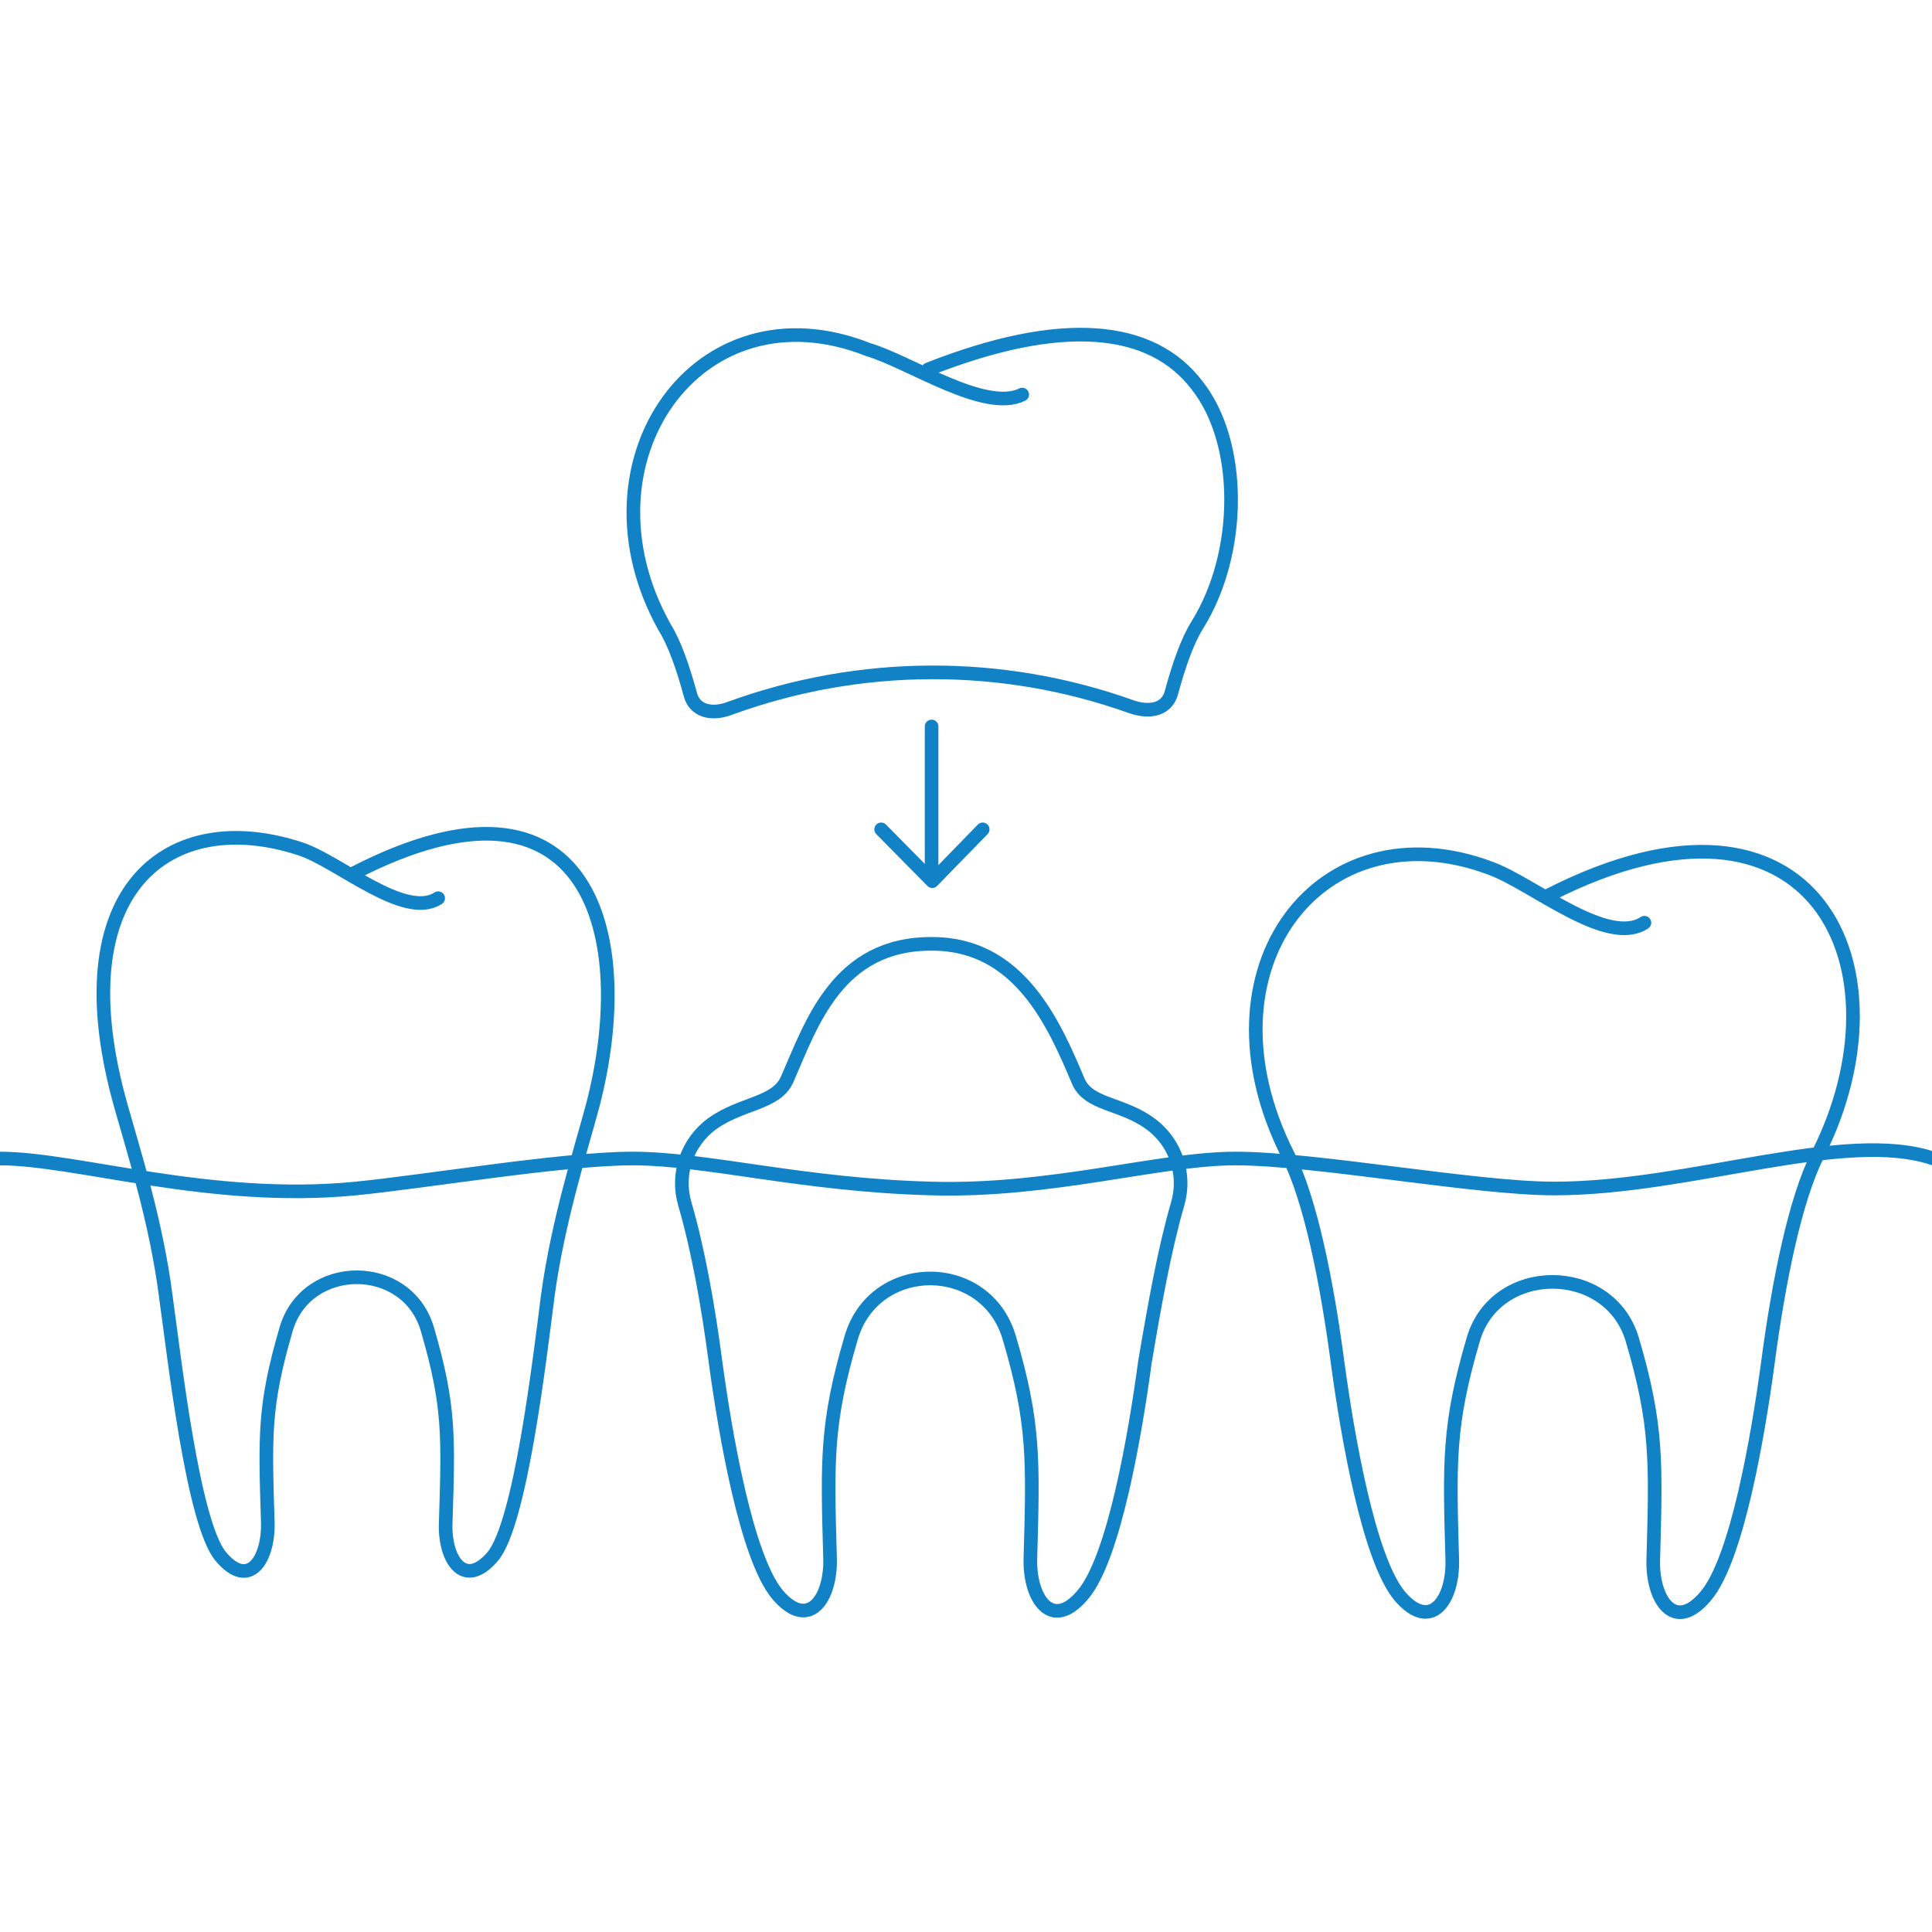 <?xml version="1.0" encoding="utf-8"?>
<!-- Generator: Adobe Illustrator 27.2.0, SVG Export Plug-In . SVG Version: 6.00 Build 0)  -->
<svg version="1.1" id="Ebene_1" xmlns="http://www.w3.org/2000/svg" xmlns:xlink="http://www.w3.org/1999/xlink" x="0px" y="0px"
	 viewBox="0 0 283.5 283.5" style="enable-background:new 0 0 283.5 283.5;" xml:space="preserve">
<style type="text/css">
	.st0{fill:none;stroke:#1182C5;stroke-width:2;stroke-linecap:round;stroke-linejoin:round;stroke-miterlimit:10;}
</style>
<g>
	<path class="st0" d="M241.3,135.4c-5.5,3.6-16.3-5.7-22.6-8c-24.8-9.3-43.6,14.6-29.7,42.1c3.3,6.6,5.7,18.5,7.3,30.6
		c1.4,10.3,4.5,28.6,9.1,34.1c4.6,5.4,7.9,0.5,7.7-5.4c-0.4-14.3-0.6-19.7,3.1-32.3c3.3-11.2,19.9-11.2,23.3,0
		c3.7,12.5,3.5,18,3.1,32.3c-0.2,5.9,3.1,10.9,7.7,5.4c4.6-5.4,7.7-23.7,9.1-34.1c1.6-12.1,4-24,7.3-30.6
		c13.9-27.4-0.3-58-39.3-38.2"/>
	<path class="st0" d="M64.3,131.8c-4.9,3.2-14.5-5.3-20.1-7.2c-19.2-6.4-35.6,5.6-26.4,37.9c1.8,6.4,5.1,16.7,6.5,27.5
		c1.3,9.3,4,33.5,8.1,38.4c4.1,4.9,7,0.5,6.9-4.9c-0.4-12.9-0.6-17.2,2.7-28.5c3-10.1,17.7-10.1,20.7,0c3.3,11.3,3.1,15.7,2.7,28.5
		c-0.2,5.3,2.7,9.8,6.9,4.9c4.1-4.9,6.9-29.1,8.1-38.4c1.5-10.9,4.8-21.2,6.5-27.5c6.7-25.3-0.3-52.2-34.9-34.4"/>
	<path class="st0" d="M150,57.9c-5.5,2.7-16.5-4.8-22.6-6.6c-25-9.9-43.4,16.5-29.9,40.7c1.5,2.4,2.7,5.9,3.8,9.9
		c0.6,2.4,3.1,3.1,5.9,2c19-6.9,39.8-7,58.8-0.2c2.9,1,5.3,0.3,5.9-2.1c1.1-4,2.3-7.5,3.8-9.9c6.6-10.6,6.6-26.7,0-35.1
		c-6.7-8.9-20-10.1-39.5-2.4"/>
	<path class="st0" d="M172.8,176.7c1.3-4.4-0.3-9.1-4-11.8c-4.2-3.1-9.1-2.7-10.6-6.3c-3.5-8.3-8.6-20.1-21.4-20.1h0
		c-13.9-0.1-17.7,11.7-21.3,19.9c-1.6,3.6-6.7,3.4-11,6.5c-3.7,2.7-5.3,7.4-4,11.8c1.9,6.5,3.4,14.8,4.5,23.2
		c1.4,10.3,4.5,28.6,9.1,34.1c4.6,5.4,7.9,0.5,7.7-5.4c-0.4-14.3-0.6-19.7,3.1-32.3c3.4-11.6,19.8-11.6,23.2,0
		c3.7,12.5,3.5,18,3.1,32.3c-0.2,5.9,3.1,10.9,7.7,5.4c4.6-5.4,7.7-23.7,9.1-34.1C169.4,191.6,170.9,183.2,172.8,176.7z"/>
	<g>
		<line class="st0" x1="136.7" y1="106.6" x2="136.7" y2="128.5"/>
		<polyline class="st0" points="129.3,121.7 136.8,129.3 144.2,121.7 		"/>
	</g>
	<path class="st0" d="M0,170c11.2,0,30.9,6.5,52.2,4.4c10.2-1,30.4-4.4,40.6-4.4c11,0,24.9,3.9,43.9,4.4c17.6,0.5,33.4-4.4,44.6-4.4
		c11.8,0,35.1,4.4,46.8,4.4c19.9,0,42.6-8.8,55.6-4.4"/>
</g>
</svg>
